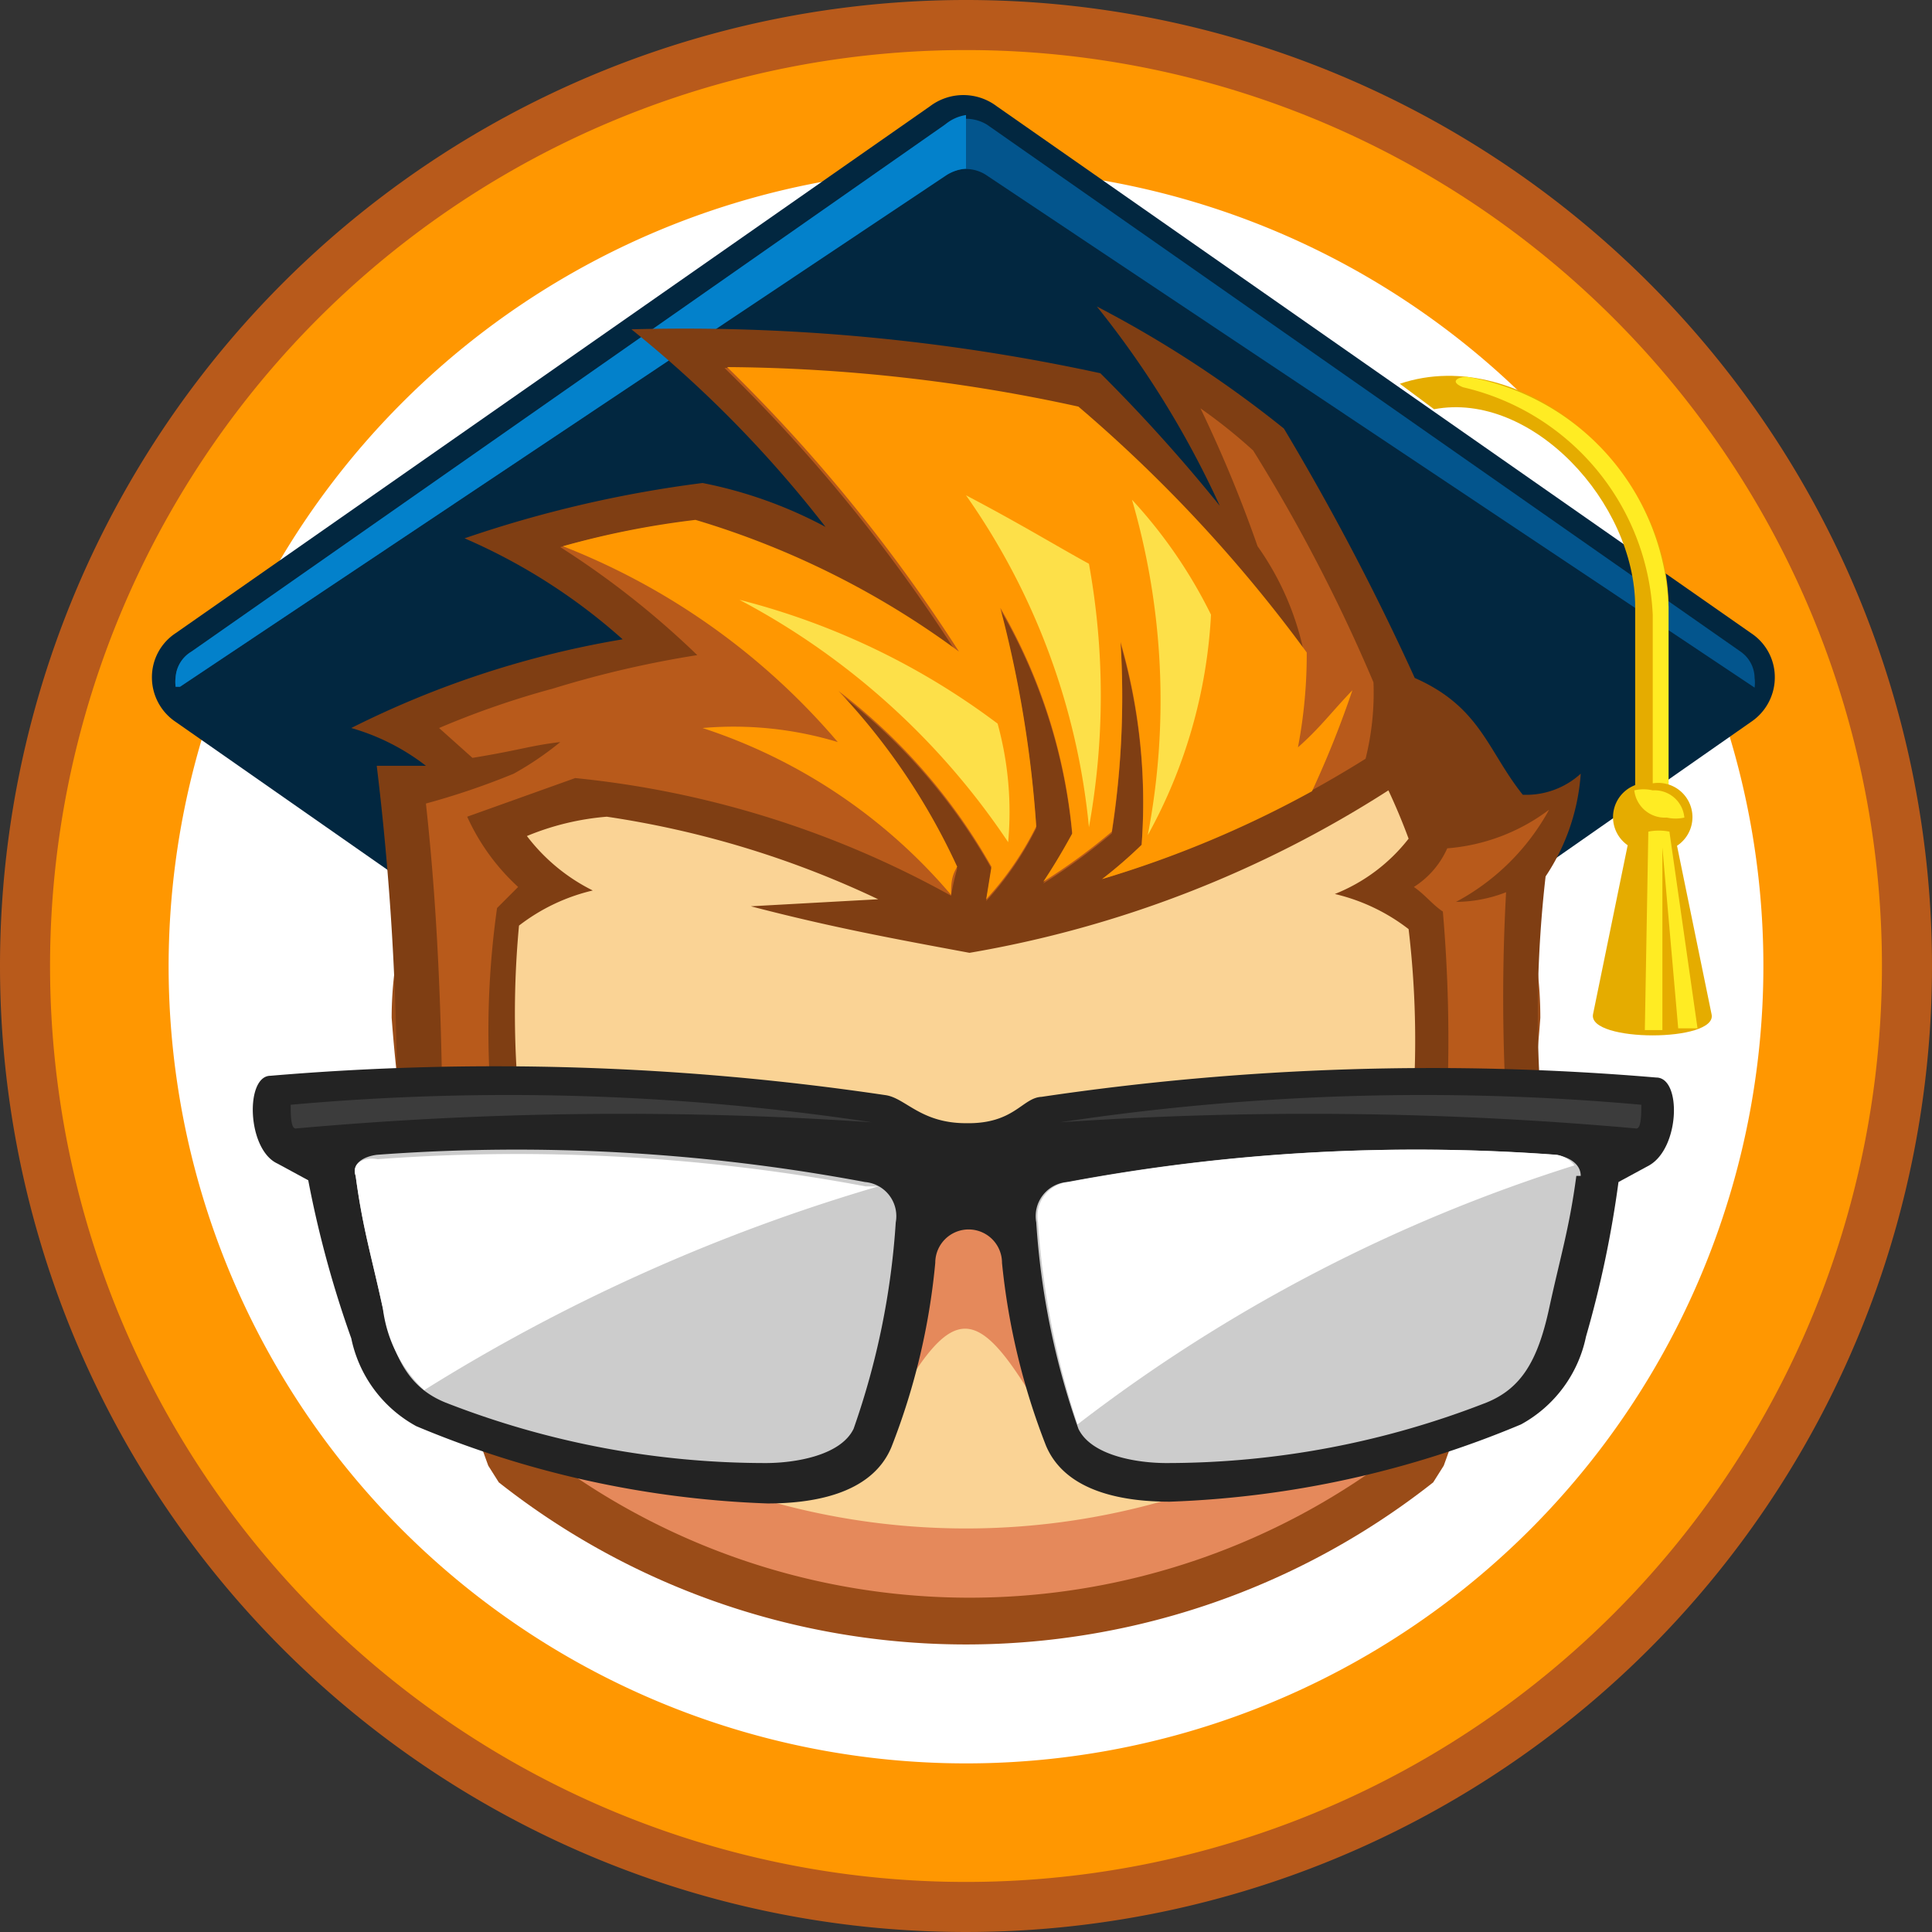 <svg id="PornWebMasters" xmlns="http://www.w3.org/2000/svg" xmlns:xlink="http://www.w3.org/1999/xlink" viewBox="0 0 22 22">
  <rect x="0" y="0" width="22" height="22" fill="#333333" stroke="none"/>
  <defs>
    <radialGradient id="radial-gradient" cx="4458.39" cy="-15434.85" r="266.64" gradientTransform="matrix(0.02, 0, 0, -0.02, -73.78, -236.86)" gradientUnits="userSpaceOnUse">
      <stop offset="0" stop-color="#fde049"/>
      <stop offset="1" stop-color="#ff9701"/>
    </radialGradient>
  </defs>
  <g id="PornWebMasters_-_Favicon" data-name="PornWebMasters - Favicon">
    <g id="Loop">
      <path d="M11,0A11,11,0,1,1,0,11,11,11,0,0,1,11,0Z" style="fill: #b85a1b;fill-rule: evenodd"/>
      <path d="M11,.57A10.43,10.43,0,1,1,.57,11,10.43,10.43,0,0,1,11,.57Z" style="fill-rule: evenodd;fill: url(#radial-gradient)"/>
      <path d="M11,1.92A9.08,9.08,0,1,1,1.92,11,9.09,9.09,0,0,1,11,1.92Z" style="fill: #fff;fill-rule: evenodd"/>
    </g>
    <g id="Head">
      <g id="CAp">
        <g>
          <path d="M2,7.21l8.59-6a.63.63,0,0,1,.76,0l8.59,6a.6.6,0,0,1,.27.51.61.61,0,0,1-.27.5l-8.59,6a.7.7,0,0,1-.76,0L2,8.22a.61.61,0,0,1-.27-.5A.6.6,0,0,1,2,7.21Z" style="fill: #022740;fill-rule: evenodd"/>
          <path d="M2.18,7.42l8.58-6a.46.46,0,0,1,.48,0l8.58,6a.37.37,0,0,1,.16.3.43.43,0,0,1,0,.11h0L11.24,2a.42.42,0,0,0-.48,0L2.05,7.82H2a.43.43,0,0,1,0-.11A.37.37,0,0,1,2.18,7.42Z" style="fill: #03558d;fill-rule: evenodd"/>
          <path d="M2.18,7.42l8.58-6A.48.48,0,0,1,11,1.31v.61a.49.49,0,0,0-.23.08L2.05,7.82H2a.43.43,0,0,1,0-.11A.37.37,0,0,1,2.18,7.42Z" style="fill: #0381cb;fill-rule: evenodd"/>
        </g>
        <g>
          <g>
            <path d="M15.94,4.37C17.33,3.9,19,5.34,19,6.91V9.69h-.38V6.91c0-1.19-1.18-2.46-2.29-2.25Z" style="fill: #e5ac00"/>
            <path d="M16.7,4.29A2.76,2.76,0,0,1,19,6.91V9.69h-.18V7a2.79,2.79,0,0,0-2.16-2.59C16.49,4.34,16.62,4.29,16.7,4.29Z" style="fill: #ffec23;fill-rule: evenodd"/>
          </g>
          <g>
            <path d="M18.82,8.92a.39.39,0,1,1,0,.77.39.39,0,1,1,0-.77Z" style="fill: #e5ac00;fill-rule: evenodd"/>
            <path d="M18.82,9a.46.46,0,0,0-.21,0,.35.35,0,0,0,.37.31.46.46,0,0,0,.2,0A.34.34,0,0,0,18.82,9Z" style="fill: #ffec23;fill-rule: evenodd"/>
          </g>
          <g>
            <path d="M18.55,9.55c0-.11.51-.11.53,0l.41,2c.07.32-1.41.32-1.35,0Z" style="fill: #e5ac00;fill-rule: evenodd"/>
            <path d="M18.77,9.47a.61.61,0,0,1,.24,0l.32,2.24-.22,0-.18-2.06,0,2.08h-.2Z" style="fill: #ffec23;fill-rule: evenodd"/>
          </g>
        </g>
      </g>
      <g id="Face">
        <path d="M5.56,16.69a18.92,18.92,0,0,1-1.1-5.1c0-6.17,13.08-6.45,13.08,0a18.92,18.92,0,0,1-1.1,5.1l-.12.19a8.59,8.59,0,0,1-10.64,0Z" style="fill: #9a4c18;fill-rule: evenodd"/>
        <path d="M6.08,16.47a18.32,18.32,0,0,1-1-4.85C5,6.14,17,5.88,17,11.62a18.32,18.32,0,0,1-1,4.85A8,8,0,0,1,6.08,16.47Z" style="fill: #e5895b;fill-rule: evenodd"/>
        <path d="M5.09,11.05c.78-4.73,11.05-5,11.82,0a9.5,9.5,0,0,1-.19,1.61,41.08,41.08,0,0,0-4.84.27c-.24,0-.33.25-.84.25s-.69-.23-.92-.25a41.08,41.08,0,0,0-4.84-.27A10.27,10.27,0,0,1,5.09,11.05Zm9.62,5.47a8.22,8.22,0,0,1-7.42,0c.54.06,1,.11,1.42.12s1.18-.08,1.41-.52c.74-1.33,1-1.31,1.76,0,.23.44.93.52,1.41.52S14.17,16.58,14.71,16.52Z" style="fill: #fad395;fill-rule: evenodd"/>
      </g>
      <g id="Hair">
        <path d="M4.52,12.54l1.39,0a10.74,10.74,0,0,1,0-2,2.19,2.19,0,0,1,.84-.4A2.14,2.14,0,0,1,6,9.52a3,3,0,0,1,.91-.22,10.94,10.94,0,0,1,3.09.94l-1.45.08c.92.24,1.63.37,2.49.53A12.81,12.81,0,0,0,15.81,9c.08.17.16.36.23.55a2,2,0,0,1-.84.63,2.19,2.19,0,0,1,.84.4,10.74,10.74,0,0,1,.05,2l1.46,0a13.75,13.75,0,0,1,.05-2.6A2.4,2.4,0,0,0,18,8.81a.92.92,0,0,1-.66.24c-.4-.5-.48-1-1.23-1.33a28.68,28.68,0,0,0-1.49-2.84,12.87,12.87,0,0,0-2.13-1.39,10.75,10.75,0,0,1,1.4,2.27,18.7,18.7,0,0,0-1.36-1.51,22.33,22.33,0,0,0-5.34-.5A13.42,13.42,0,0,1,9.4,6,5,5,0,0,0,8,5.5a13.65,13.65,0,0,0-2.71.63A6.67,6.67,0,0,1,7.09,7.28,10.86,10.86,0,0,0,4,8.29a2.52,2.52,0,0,1,.85.43l-.56,0A31.57,31.57,0,0,1,4.52,12.54Z" style="fill: #7f3e13;fill-rule: evenodd"/>
        <path d="M5.9,10.1a2.46,2.46,0,0,1-.58-.8h0l1.23-.44a11.07,11.07,0,0,1,4.28,1.34,2.82,2.82,0,0,1,.07-.31,7.32,7.32,0,0,0-1.35-2,6.59,6.59,0,0,1,1.74,2l-.06.37a3.58,3.58,0,0,0,.57-.83,13.24,13.24,0,0,0-.41-2.49,6.24,6.24,0,0,1,.82,2.57c-.12.22-.23.4-.33.55a6.82,6.82,0,0,0,.78-.57,10.06,10.06,0,0,0,.1-2.16A6.56,6.56,0,0,1,13,9.62a5.21,5.21,0,0,1-.45.39,12.56,12.56,0,0,0,3-1.37,3.1,3.1,0,0,0,.09-.87,19.06,19.06,0,0,0-1.37-2.64,6,6,0,0,0-.6-.48,14.92,14.92,0,0,1,.65,1.57,3.22,3.22,0,0,1,.53,1.22,16.4,16.4,0,0,0-2.6-2.8,19.21,19.21,0,0,0-4-.45,18.33,18.33,0,0,1,2.64,3.24,9.7,9.7,0,0,0-3-1.5,9.8,9.8,0,0,0-1.51.3A9.86,9.86,0,0,1,7.94,7.46a11.77,11.77,0,0,0-1.64.38A9.9,9.9,0,0,0,5,8.29l.38.34c.55-.09.66-.14,1-.18a3.57,3.57,0,0,1-.53.36,8.46,8.46,0,0,1-1,.34c.11,1,.16,2,.18,3h.54a10,10,0,0,1,.09-1.81Zm11.74-.88a2.21,2.21,0,0,1-1.16.44,1,1,0,0,1-.38.44c.13.09.21.2.33.28a17,17,0,0,1,.05,2.13l.67.05a21.82,21.82,0,0,1,0-2.4,1.6,1.6,0,0,1-.57.11A2.61,2.61,0,0,0,17.64,9.22Z" style="fill: #b85a1b;fill-rule: evenodd"/>
        <path d="M10.83,10.19c0-.11,0-.21.07-.32a7.44,7.44,0,0,0-1.35-2,6.59,6.59,0,0,1,1.74,2l-.06.37a3.58,3.58,0,0,0,.57-.83,13.24,13.24,0,0,0-.41-2.49,6.24,6.24,0,0,1,.82,2.57c-.12.22-.23.4-.33.55a6.82,6.82,0,0,0,.78-.57,10.06,10.06,0,0,0,.1-2.16A6.56,6.56,0,0,1,13,9.62a5.21,5.21,0,0,1-.45.39,12.12,12.12,0,0,0,2.39-1,11.43,11.43,0,0,0,.46-1.15c-.24.25-.37.43-.62.65a5.64,5.64,0,0,0,.1-1.08,16.4,16.4,0,0,0-2.6-2.8,19.21,19.21,0,0,0-4-.45,18.33,18.33,0,0,1,2.64,3.24,9.7,9.7,0,0,0-3-1.5,9.8,9.8,0,0,0-1.51.3A7.88,7.88,0,0,1,9.54,8.45,4.09,4.09,0,0,0,8,8.29,6.27,6.27,0,0,1,10.83,10.19Z" style="fill: #ff9701;fill-rule: evenodd"/>
        <path d="M12.89,5.69A5.52,5.52,0,0,1,13.79,7a5.82,5.82,0,0,1-.72,2.51A8.18,8.18,0,0,0,12.89,5.69ZM8.42,6.83a8.29,8.29,0,0,1,2.94,1.41,3.79,3.79,0,0,1,.12,1.35A8.39,8.39,0,0,0,8.42,6.83ZM11,5.64c.61.32,1,.56,1.4.78a8.41,8.41,0,0,1,0,3A7.88,7.88,0,0,0,11,5.64Z" style="fill: #fde049;fill-rule: evenodd"/>
      </g>
      <g id="Glasses">
        <path d="M11,12.79c-.52,0-.69-.29-.92-.32a30.26,30.26,0,0,0-7-.22c-.29,0-.27.84.08,1l.35.19A12.11,12.11,0,0,0,4,15.24a1.48,1.48,0,0,0,.74,1,11.35,11.35,0,0,0,4,.88c.48,0,1.18-.09,1.41-.64a7.68,7.68,0,0,0,.5-2.1.38.38,0,0,1,.76,0,7.82,7.82,0,0,0,.5,2.08c.23.55.93.64,1.41.64a11.35,11.35,0,0,0,4-.88,1.48,1.48,0,0,0,.74-1,12.11,12.11,0,0,0,.37-1.76l.35-.19c.35-.2.37-1,.08-1a30.26,30.26,0,0,0-7,.22C11.64,12.5,11.55,12.8,11,12.79Z" style="fill: #232323;fill-rule: evenodd"/>
        <path d="M3.31,12.58c0,.1,0,.28.06.27a41.64,41.64,0,0,1,6.56-.07A27.73,27.73,0,0,0,3.31,12.58Zm15.38,0c0,.1,0,.28-.06.27a41.64,41.64,0,0,0-6.56-.07A27.73,27.73,0,0,1,18.69,12.58Z" style="fill: #3c3c3c;fill-rule: evenodd"/>
        <path d="M4.05,13.39c.08.6.18.91.31,1.51s.32.91.71,1.07a10,10,0,0,0,3.65.69c.32,0,.85-.08,1-.39a8.77,8.77,0,0,0,.48-2.35.39.39,0,0,0-.35-.46,21.51,21.51,0,0,0-5.56-.31C4.14,13.17,4,13.25,4.05,13.39Zm13.9,0c-.08.6-.18.91-.31,1.51s-.32.91-.71,1.07a10,10,0,0,1-3.65.69c-.32,0-.85-.08-1-.39a8.77,8.77,0,0,1-.48-2.35.39.39,0,0,1,.35-.46,21.51,21.51,0,0,1,5.56-.31C17.86,13.17,18,13.25,18,13.39Z" style="fill: #ccc;fill-rule: evenodd"/>
        <path d="M4.05,13.39c.08.6.18.91.31,1.51a1.54,1.54,0,0,0,.47.93A20.72,20.72,0,0,1,10,13.51l-.14,0a21.51,21.51,0,0,0-5.56-.31C4.14,13.17,4,13.25,4.05,13.39Zm8.22,2.83a18.23,18.23,0,0,1,5.66-2.95.34.34,0,0,0-.2-.12,21.51,21.51,0,0,0-5.56.31.39.39,0,0,0-.35.46A9.37,9.37,0,0,0,12.27,16.22Z" style="fill: #fff;fill-rule: evenodd"/>
      </g>
    </g>
  </g>
</svg>
